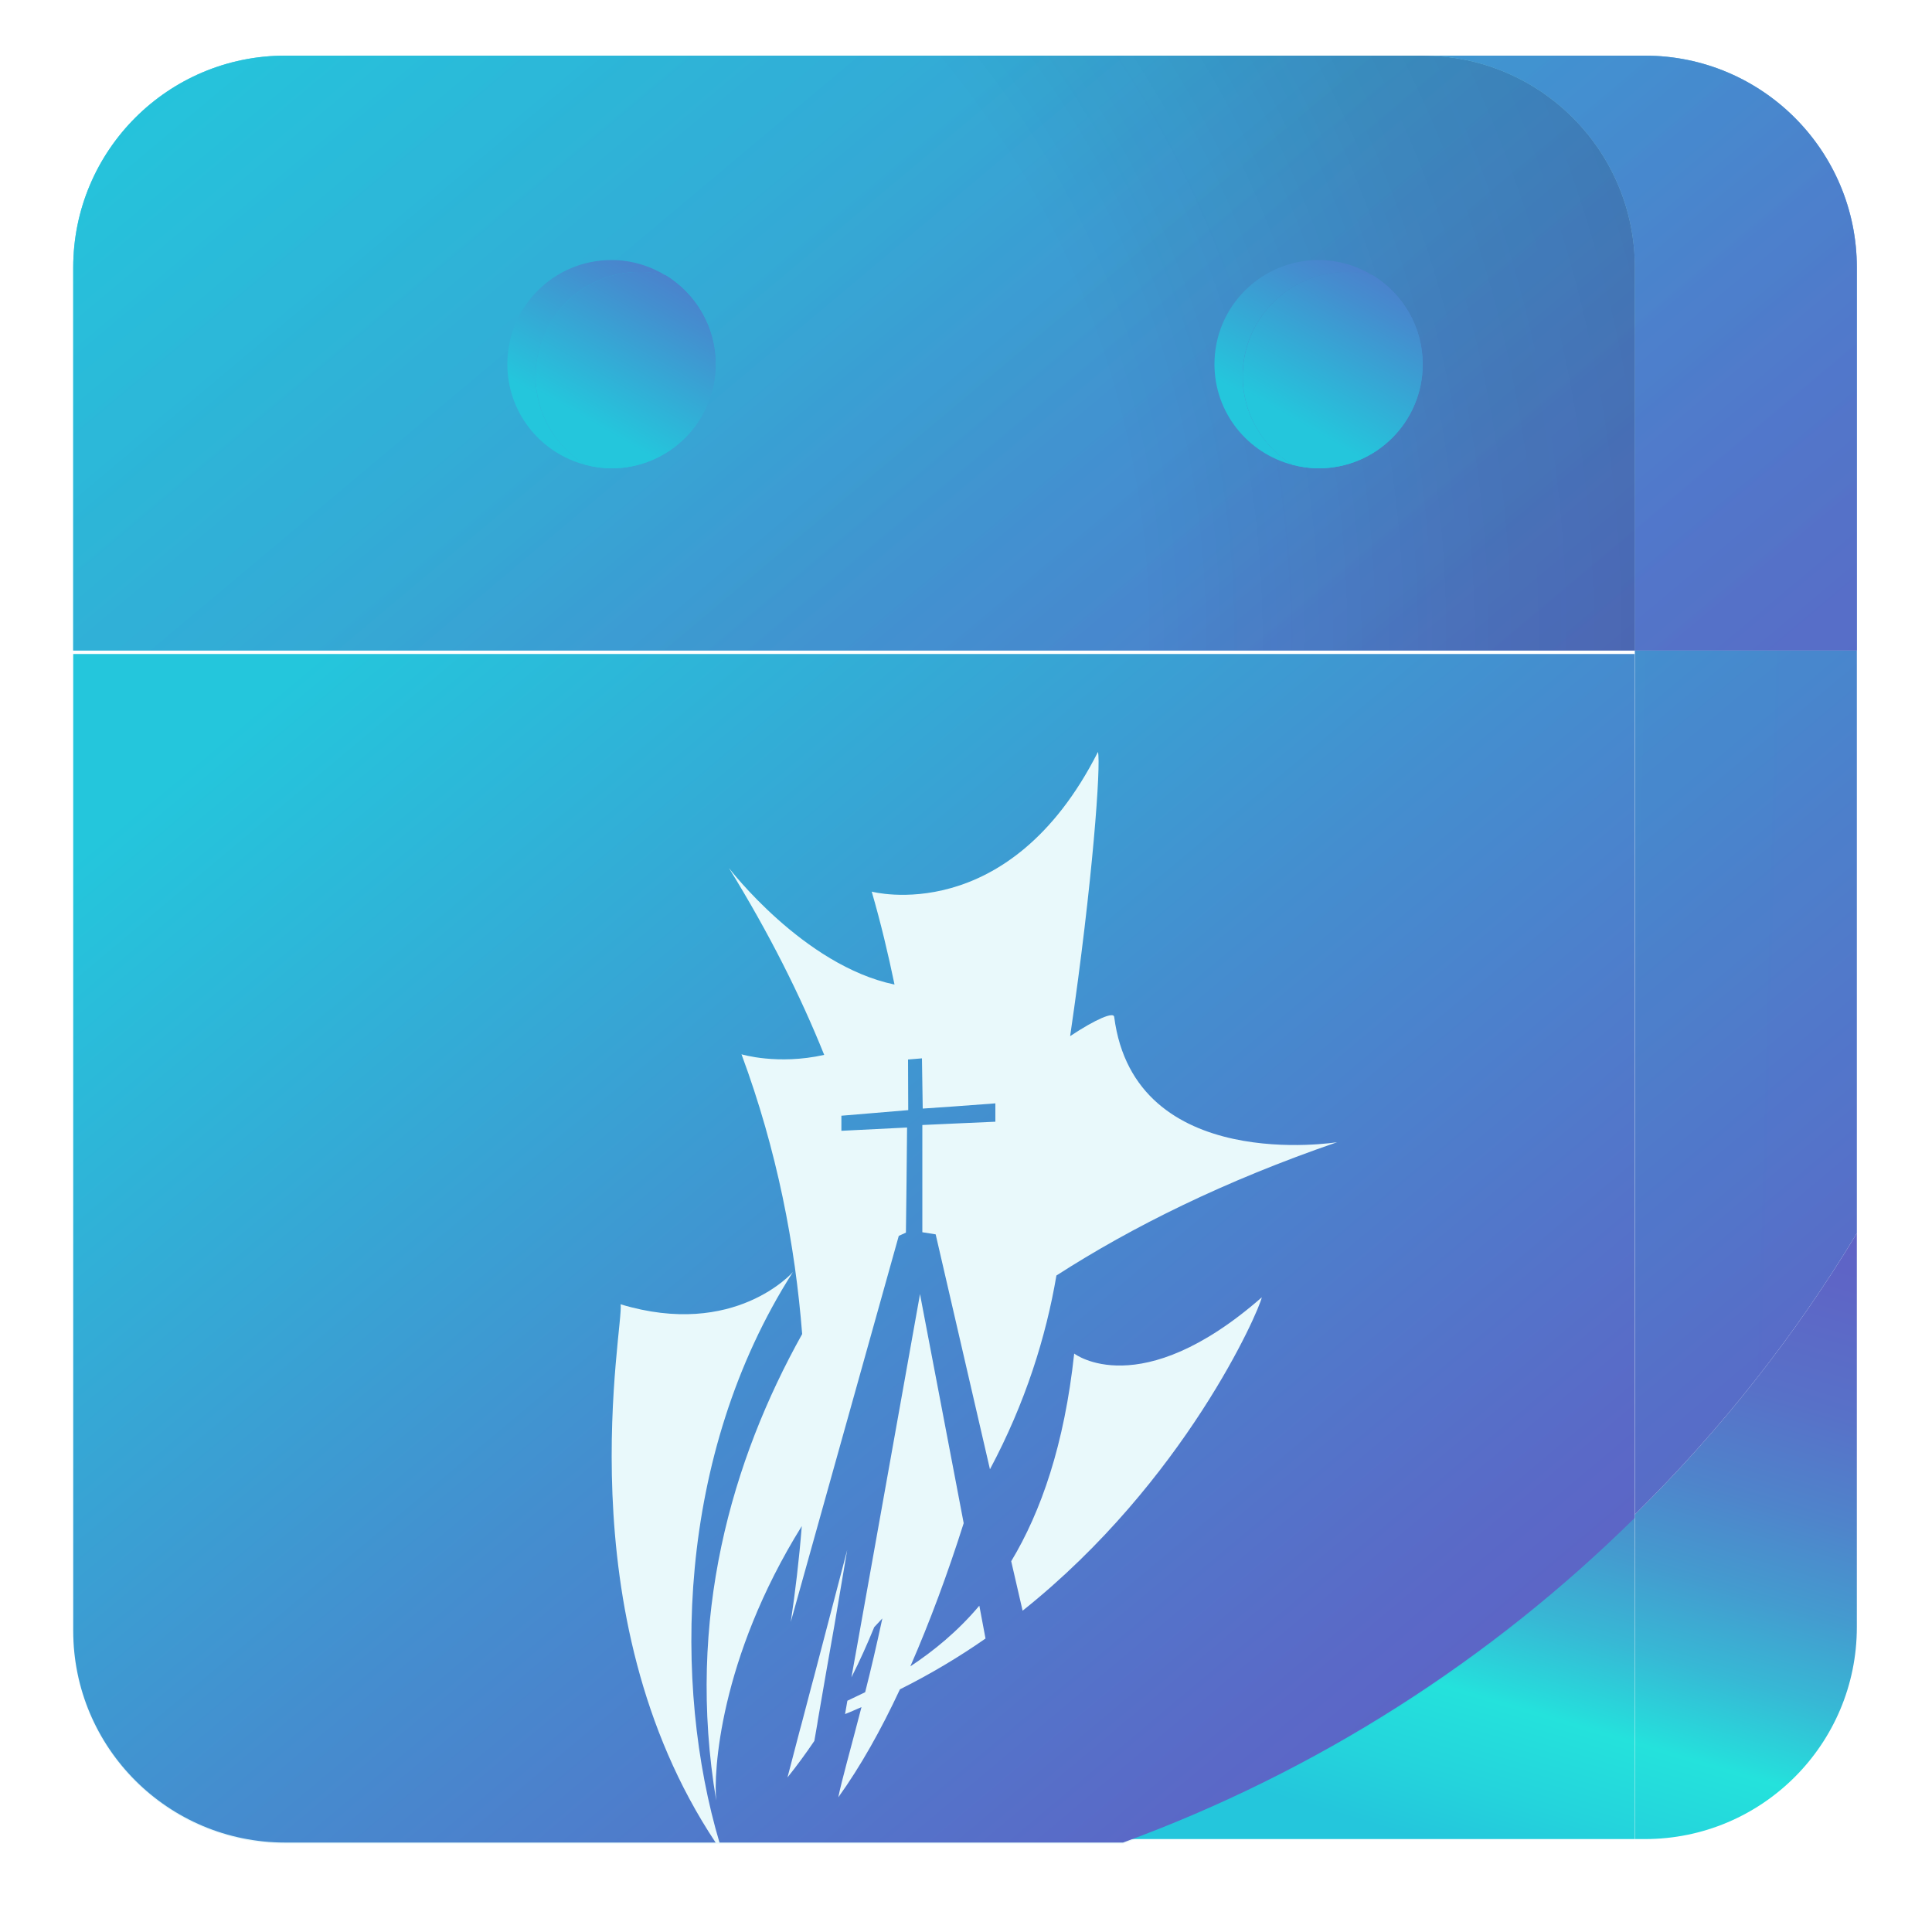 <?xml version="1.0" encoding="utf-8"?>
<!-- Generator: Adobe Illustrator 19.2.1, SVG Export Plug-In . SVG Version: 6.00 Build 0)  -->
<svg version="1.1" id="Layer_1" xmlns="http://www.w3.org/2000/svg" xmlns:xlink="http://www.w3.org/1999/xlink" x="0px" y="0px"
	 viewBox="0 0 1000 1000" style="enable-background:new 0 0 1000 1000;" xml:space="preserve">
<style type="text/css">
	.st0{fill:url(#SVGID_1_);}
	.st1{fill:url(#SVGID_2_);}
	.st2{opacity:0.1;fill:url(#SVGID_3_);}
	.st3{fill:url(#SVGID_4_);}
	.st4{opacity:0.55;fill:url(#SVGID_5_);}
	.st5{opacity:0.32;fill:url(#SVGID_6_);}
	.st6{fill:url(#SVGID_7_);}
	.st7{opacity:0.1;fill:url(#SVGID_8_);}
	.st8{fill:url(#SVGID_9_);}
	.st9{opacity:0.55;fill:url(#SVGID_10_);}
	.st10{opacity:0.32;fill:url(#SVGID_11_);}
	.st11{opacity:0.15;fill:url(#SVGID_12_);}
	.st12{fill:url(#SVGID_13_);}
	.st13{fill:url(#SVGID_14_);}
	.st14{fill:url(#SVGID_15_);}
	.st15{fill:url(#SVGID_16_);}
	.st16{fill:url(#SVGID_17_);}
	.st17{fill:url(#SVGID_18_);}
	.st18{fill:url(#SVGID_19_);}
</style>
<g>
	<linearGradient id="SVGID_1_" gradientUnits="userSpaceOnUse" x1="840.287" y1="1033.405" x2="1031.704" y2="391.977">
		<stop  offset="7.182370e-02" style="stop-color:#24C6DC"/>
		<stop  offset="0.124" style="stop-color:#24D4DC"/>
		<stop  offset="0.191" style="stop-color:#24E2DC"/>
		<stop  offset="0.203" style="stop-color:#27DADB"/>
		<stop  offset="0.261" style="stop-color:#37B8D5"/>
		<stop  offset="0.326" style="stop-color:#449BCF"/>
		<stop  offset="0.398" style="stop-color:#4F84CB"/>
		<stop  offset="0.479" style="stop-color:#5871C8"/>
		<stop  offset="0.576" style="stop-color:#5E65C6"/>
		<stop  offset="0.703" style="stop-color:#615DC4"/>
		<stop  offset="0.978" style="stop-color:#625BC4"/>
	</linearGradient>
	<path class="st0" d="M846.2,951.9h5.2c60.6,0,109.7-49.1,109.7-109.7V638.3c-32.1,53.3-70.8,102.2-114.9,145.6V951.9z"/>
	<linearGradient id="SVGID_2_" gradientUnits="userSpaceOnUse" x1="313.025" y1="-143.534" x2="1091.37" y2="784.062">
		<stop  offset="0.225" style="stop-color:#24C6DC"/>
		<stop  offset="0.569" style="stop-color:#448ECF"/>
		<stop  offset="0.836" style="stop-color:#5A69C7"/>
		<stop  offset="0.978" style="stop-color:#625BC4"/>
	</linearGradient>
	<path class="st1" d="M846.2,638.3v145.6c44.1-43.4,82.8-92.3,114.9-145.6V336.7H846.2V638.3z"/>
	<linearGradient id="SVGID_3_" gradientUnits="userSpaceOnUse" x1="75.206" y1="538.806" x2="1555.454" y2="577.249">
		<stop  offset="0.415" style="stop-color:#24C6DC"/>
		<stop  offset="0.672" style="stop-color:#448ECF"/>
		<stop  offset="0.872" style="stop-color:#5A69C7"/>
		<stop  offset="0.978" style="stop-color:#625BC4"/>
	</linearGradient>
	<path class="st2" d="M846.2,638.3v145.6c44.1-43.4,82.8-92.3,114.9-145.6V336.7H846.2V638.3z"/>
	<linearGradient id="SVGID_4_" gradientUnits="userSpaceOnUse" x1="481.772" y1="-285.13" x2="1260.118" y2="642.466">
		<stop  offset="0.225" style="stop-color:#24C6DC"/>
		<stop  offset="0.569" style="stop-color:#448ECF"/>
		<stop  offset="0.836" style="stop-color:#5A69C7"/>
		<stop  offset="0.978" style="stop-color:#625BC4"/>
	</linearGradient>
	<path class="st3" d="M851.4,28.8H736.5c60.6,0,109.7,49.1,109.7,109.7v198.2h114.9V138.5C961.1,77.9,912,28.8,851.4,28.8z"/>
	<linearGradient id="SVGID_5_" gradientUnits="userSpaceOnUse" x1="345" y1="-448.128" x2="986.002" y2="315.787">
		<stop  offset="0.225" style="stop-color:#24C6DC"/>
		<stop  offset="0.569" style="stop-color:#448ECF"/>
		<stop  offset="0.836" style="stop-color:#5A69C7"/>
		<stop  offset="0.978" style="stop-color:#625BC4"/>
	</linearGradient>
	<path class="st4" d="M851.4,28.8H736.5c60.6,0,109.7,49.1,109.7,109.7v198.2h114.9V138.5C961.1,77.9,912,28.8,851.4,28.8z"/>
	<linearGradient id="SVGID_6_" gradientUnits="userSpaceOnUse" x1="208.503" y1="-610.799" x2="1160.309" y2="523.519">
		<stop  offset="0.225" style="stop-color:#24C6DC"/>
		<stop  offset="0.569" style="stop-color:#448ECF"/>
		<stop  offset="0.836" style="stop-color:#5A69C7"/>
		<stop  offset="0.978" style="stop-color:#625BC4"/>
	</linearGradient>
	<path class="st5" d="M851.4,28.8H736.5c60.6,0,109.7,49.1,109.7,109.7v198.2h114.9V138.5C961.1,77.9,912,28.8,851.4,28.8z"/>
	<linearGradient id="SVGID_7_" gradientUnits="userSpaceOnUse" x1="701.784" y1="992.072" x2="893.201" y2="350.645">
		<stop  offset="7.182370e-02" style="stop-color:#24C6DC"/>
		<stop  offset="0.124" style="stop-color:#24D4DC"/>
		<stop  offset="0.191" style="stop-color:#24E2DC"/>
		<stop  offset="0.203" style="stop-color:#27DADB"/>
		<stop  offset="0.261" style="stop-color:#37B8D5"/>
		<stop  offset="0.326" style="stop-color:#449BCF"/>
		<stop  offset="0.398" style="stop-color:#4F84CB"/>
		<stop  offset="0.479" style="stop-color:#5871C8"/>
		<stop  offset="0.576" style="stop-color:#5E65C6"/>
		<stop  offset="0.703" style="stop-color:#615DC4"/>
		<stop  offset="0.978" style="stop-color:#625BC4"/>
	</linearGradient>
	<path class="st6" d="M581.3,951.9h264.8v-168C771.6,857.4,681.6,915.2,581.3,951.9z"/>
	<linearGradient id="SVGID_8_" gradientUnits="userSpaceOnUse" x1="72.751" y1="635.764" x2="1552.999" y2="674.207">
		<stop  offset="0.415" style="stop-color:#24C6DC"/>
		<stop  offset="0.672" style="stop-color:#448ECF"/>
		<stop  offset="0.872" style="stop-color:#5A69C7"/>
		<stop  offset="0.978" style="stop-color:#625BC4"/>
	</linearGradient>
	<path class="st7" d="M846.2,786.4V640.8V339.1H37.9v505.5c0,60.6,49.1,109.7,109.7,109.7h318.8h114.9
		C681.6,917.7,771.6,859.9,846.2,786.4z"/>
	<linearGradient id="SVGID_9_" gradientUnits="userSpaceOnUse" x1="210.906" y1="-57.847" x2="989.252" y2="869.75">
		<stop  offset="0.225" style="stop-color:#24C6DC"/>
		<stop  offset="0.569" style="stop-color:#448ECF"/>
		<stop  offset="0.836" style="stop-color:#5A69C7"/>
		<stop  offset="0.978" style="stop-color:#625BC4"/>
	</linearGradient>
	<path class="st8" d="M37.9,138.5v198.2h808.3V138.5c0-60.6-49.1-109.7-109.7-109.7H147.6C87,28.8,37.9,77.9,37.9,138.5z"/>
	<linearGradient id="SVGID_10_" gradientUnits="userSpaceOnUse" x1="74.134" y1="-220.845" x2="715.136" y2="543.071">
		<stop  offset="0.225" style="stop-color:#24C6DC"/>
		<stop  offset="0.569" style="stop-color:#448ECF"/>
		<stop  offset="0.836" style="stop-color:#5A69C7"/>
		<stop  offset="0.978" style="stop-color:#625BC4"/>
	</linearGradient>
	<path class="st9" d="M37.9,138.5v198.2h808.3V138.5c0-60.6-49.1-109.7-109.7-109.7H147.6C87,28.8,37.9,77.9,37.9,138.5z"/>
	<linearGradient id="SVGID_11_" gradientUnits="userSpaceOnUse" x1="-62.363" y1="-383.515" x2="889.443" y2="750.803">
		<stop  offset="0.225" style="stop-color:#24C6DC"/>
		<stop  offset="0.569" style="stop-color:#448ECF"/>
		<stop  offset="0.836" style="stop-color:#5A69C7"/>
		<stop  offset="0.978" style="stop-color:#625BC4"/>
	</linearGradient>
	<path class="st10" d="M37.9,138.5v198.2h808.3V138.5c0-60.6-49.1-109.7-109.7-109.7H147.6C87,28.8,37.9,77.9,37.9,138.5z"/>
	<radialGradient id="SVGID_12_" cx="124.841" cy="329.142" r="812.673" gradientUnits="userSpaceOnUse">
		<stop  offset="0.574" style="stop-color:#130C0E;stop-opacity:0"/>
		<stop  offset="0.798" style="stop-color:#130C0E;stop-opacity:0.651"/>
		<stop  offset="1" style="stop-color:#130C0E;stop-opacity:0.95"/>
	</radialGradient>
	<path class="st11" d="M37.9,138.5v198.2h808.3V138.5c0-60.6-49.1-109.7-109.7-109.7H147.6C87,28.8,37.9,77.9,37.9,138.5z"/>
	<linearGradient id="SVGID_13_" gradientUnits="userSpaceOnUse" x1="640.891" y1="221.014" x2="726.642" y2="72.49">
		<stop  offset="9.131459e-02" style="stop-color:#24C6DC"/>
		<stop  offset="0.496" style="stop-color:#448ECF"/>
		<stop  offset="0.811" style="stop-color:#5A69C7"/>
		<stop  offset="0.978" style="stop-color:#625BC4"/>
	</linearGradient>
	<path class="st12" d="M643.2,194.7c0-29.8,24.1-53.9,53.9-53.9c4.7,0,9.2,0.7,13.5,1.8c-8.2-5-17.8-8-28.1-8
		c-29.8,0-53.9,24.1-53.9,53.9c0,25.1,17.2,46.1,40.4,52.1C653.6,231.1,643.2,214.1,643.2,194.7z"/>
	<linearGradient id="SVGID_14_" gradientUnits="userSpaceOnUse" x1="664.845" y1="234.844" x2="750.596" y2="86.319">
		<stop  offset="9.131459e-02" style="stop-color:#24C6DC"/>
		<stop  offset="0.496" style="stop-color:#448ECF"/>
		<stop  offset="0.811" style="stop-color:#5A69C7"/>
		<stop  offset="0.978" style="stop-color:#625BC4"/>
	</linearGradient>
	<path class="st13" d="M736.4,188.5c0-19.4-10.3-36.4-25.7-45.9c-4.3-1.1-8.8-1.8-13.5-1.8c-29.8,0-53.9,24.1-53.9,53.9
		c0,19.4,10.3,36.4,25.7,45.9c4.3,1.1,8.8,1.8,13.5,1.8C712.3,242.4,736.4,218.3,736.4,188.5z"/>
	<linearGradient id="SVGID_15_" gradientUnits="userSpaceOnUse" x1="665.809" y1="233.174" x2="751.56" y2="84.649">
		<stop  offset="9.131459e-02" style="stop-color:#24C6DC"/>
		<stop  offset="0.496" style="stop-color:#448ECF"/>
		<stop  offset="0.811" style="stop-color:#5A69C7"/>
		<stop  offset="0.978" style="stop-color:#625BC4"/>
	</linearGradient>
	<path class="st14" d="M736.4,188.5c0-19.4-10.3-36.4-25.7-45.9c-4.3-1.1-8.8-1.8-13.5-1.8c-29.8,0-53.9,24.1-53.9,53.9
		c0,19.4,10.3,36.4,25.7,45.9c4.3,1.1,8.8,1.8,13.5,1.8C712.3,242.4,736.4,218.3,736.4,188.5z"/>
	<linearGradient id="SVGID_16_" gradientUnits="userSpaceOnUse" x1="274.88" y1="221.014" x2="360.631" y2="72.49">
		<stop  offset="9.131459e-02" style="stop-color:#24C6DC"/>
		<stop  offset="0.496" style="stop-color:#448ECF"/>
		<stop  offset="0.811" style="stop-color:#5A69C7"/>
		<stop  offset="0.978" style="stop-color:#625BC4"/>
	</linearGradient>
	<path class="st15" d="M277.2,194.7c0-29.8,24.1-53.9,53.9-53.9c4.7,0,9.2,0.7,13.5,1.8c-8.2-5-17.8-8-28.1-8
		c-29.8,0-53.9,24.1-53.9,53.9c0,25.1,17.2,46.1,40.4,52.1C287.5,231.1,277.2,214.1,277.2,194.7z"/>
	<linearGradient id="SVGID_17_" gradientUnits="userSpaceOnUse" x1="298.834" y1="234.844" x2="384.585" y2="86.319">
		<stop  offset="9.131459e-02" style="stop-color:#24C6DC"/>
		<stop  offset="0.496" style="stop-color:#448ECF"/>
		<stop  offset="0.811" style="stop-color:#5A69C7"/>
		<stop  offset="0.978" style="stop-color:#625BC4"/>
	</linearGradient>
	<path class="st16" d="M370.4,188.5c0-19.4-10.3-36.4-25.7-45.9c-4.3-1.1-8.8-1.8-13.5-1.8c-29.8,0-53.9,24.1-53.9,53.9
		c0,19.4,10.3,36.4,25.7,45.9c4.3,1.1,8.8,1.8,13.5,1.8C346.3,242.4,370.4,218.3,370.4,188.5z"/>
	<linearGradient id="SVGID_18_" gradientUnits="userSpaceOnUse" x1="299.798" y1="233.174" x2="385.549" y2="84.649">
		<stop  offset="9.131459e-02" style="stop-color:#24C6DC"/>
		<stop  offset="0.496" style="stop-color:#448ECF"/>
		<stop  offset="0.811" style="stop-color:#5A69C7"/>
		<stop  offset="0.978" style="stop-color:#625BC4"/>
	</linearGradient>
	<path class="st17" d="M370.4,188.5c0-19.4-10.3-36.4-25.7-45.9c-4.3-1.1-8.8-1.8-13.5-1.8c-29.8,0-53.9,24.1-53.9,53.9
		c0,19.4,10.3,36.4,25.7,45.9c4.3,1.1,8.8,1.8,13.5,1.8C346.3,242.4,370.4,218.3,370.4,188.5z"/>
	<linearGradient id="SVGID_19_" gradientUnits="userSpaceOnUse" x1="17.974" y1="105.863" x2="796.32" y2="1033.459">
		<stop  offset="0.225" style="stop-color:#24C6DC"/>
		<stop  offset="0.569" style="stop-color:#448ECF"/>
		<stop  offset="0.836" style="stop-color:#5A69C7"/>
		<stop  offset="0.978" style="stop-color:#625BC4"/>
	</linearGradient>
	<path class="st18" d="M37.9,338.5v505.5c0,60.6,49.1,109.7,109.7,109.7h222.8c-78.9-118.7-47.1-268.9-49.2-278.6
		c59.2,17.9,89.2-16.7,89.2-16.7c-60.8,95.2-62,214.5-38,295.3h94h114.9c100.2-36.7,190.3-94.5,264.8-168V640.2V338.5H37.9z
		 M427.5,866.2L427.5,866.2l-4.2,24.3l-0.3,2c0,0,0,0,0,0l-1.5,8.6c-4.4,6.5-9,12.8-13.9,18.9l6.4-24.5c0,0,0,0,0,0l0.8-2.9
		l5.2-19.8c0,0,0,0,0,0l1.4-5.2l17.1-65.3l-6.6,38.9c0,0,0,0,0,0L427.5,866.2z M465.8,874.4c-9.8,21-20.4,39.9-31.9,55.9
		c1.7-8.6,6.3-24.6,12-46.7c-2.9,1.2-5.6,2.5-8.5,3.6l1.2-6.9c3-1.4,6.1-2.9,9.2-4.4c2.9-11.4,5.9-24.2,8.9-38.2
		c-1.4,1.5-2.8,3-4.2,4.5c-3.6,8.8-7.5,17.5-11.8,26l3.1-17.2c0,0,0,0,0,0l32.4-181.2l0.8,4.3c0,0,0,0,0,0l17.6,92.2l3.5,18.4l0,0
		l0.7,3.7c-8.3,26.2-17.6,51.2-27.6,74.1c12.2-8.1,24.5-18.1,35.7-31.4l3.2,17C496.5,857.6,481.6,866.5,465.8,874.4z M529.3,833.7
		l-5.9-25.6c15.5-25.8,27.5-60.3,32.6-107.5c0,0,33.9,26.2,97.1-29.1C651.7,678.5,613.4,766.6,529.3,833.7z M546.8,660.2
		c-5.4,31.7-16,65.8-34.4,100.3l-28.1-121.6l-6.9-1.1v-33.6v-21.9l22-1c0,0,0,0,0,0l15.8-0.7v-9.5l-5.4,0.4c0,0,0,0,0,0l-16.2,1.2
		c0,0,0,0,0,0l-16,1.1l-0.4-26l-7.2,0.6l0.1,26.2l-34.6,2.9v7.8l34-1.7l-0.3,30l0,0l-0.3,24.4l-3.7,1.7l-36.1,129c0,0,0,0,0,0
		l-19.8,70.8c2.3-15.3,4.3-32,5.7-49.6c-42.9,69-45.7,128.1-44.3,142c-15.8-94.3,8.1-176.2,44.5-241.4
		c-3.6-45.8-12.9-94.9-31.4-144.8c0,0,18.7,5.7,42.8,0.3c-12.3-30.6-28.4-62.8-49.3-96.7c0,0,38.6,50.5,85.7,60.3
		c-3.3-15.9-7.1-31.9-11.8-48.1c0,0,70.8,19.1,117.1-72.3c1.6,6-2.6,66.7-14.4,147.1c13.7-9.1,22.5-12.6,22.8-10
		c10.5,81.9,115.4,64.9,115.4,64.9C633.9,611.2,586.1,634.9,546.8,660.2z"/>
</g>
</svg>
